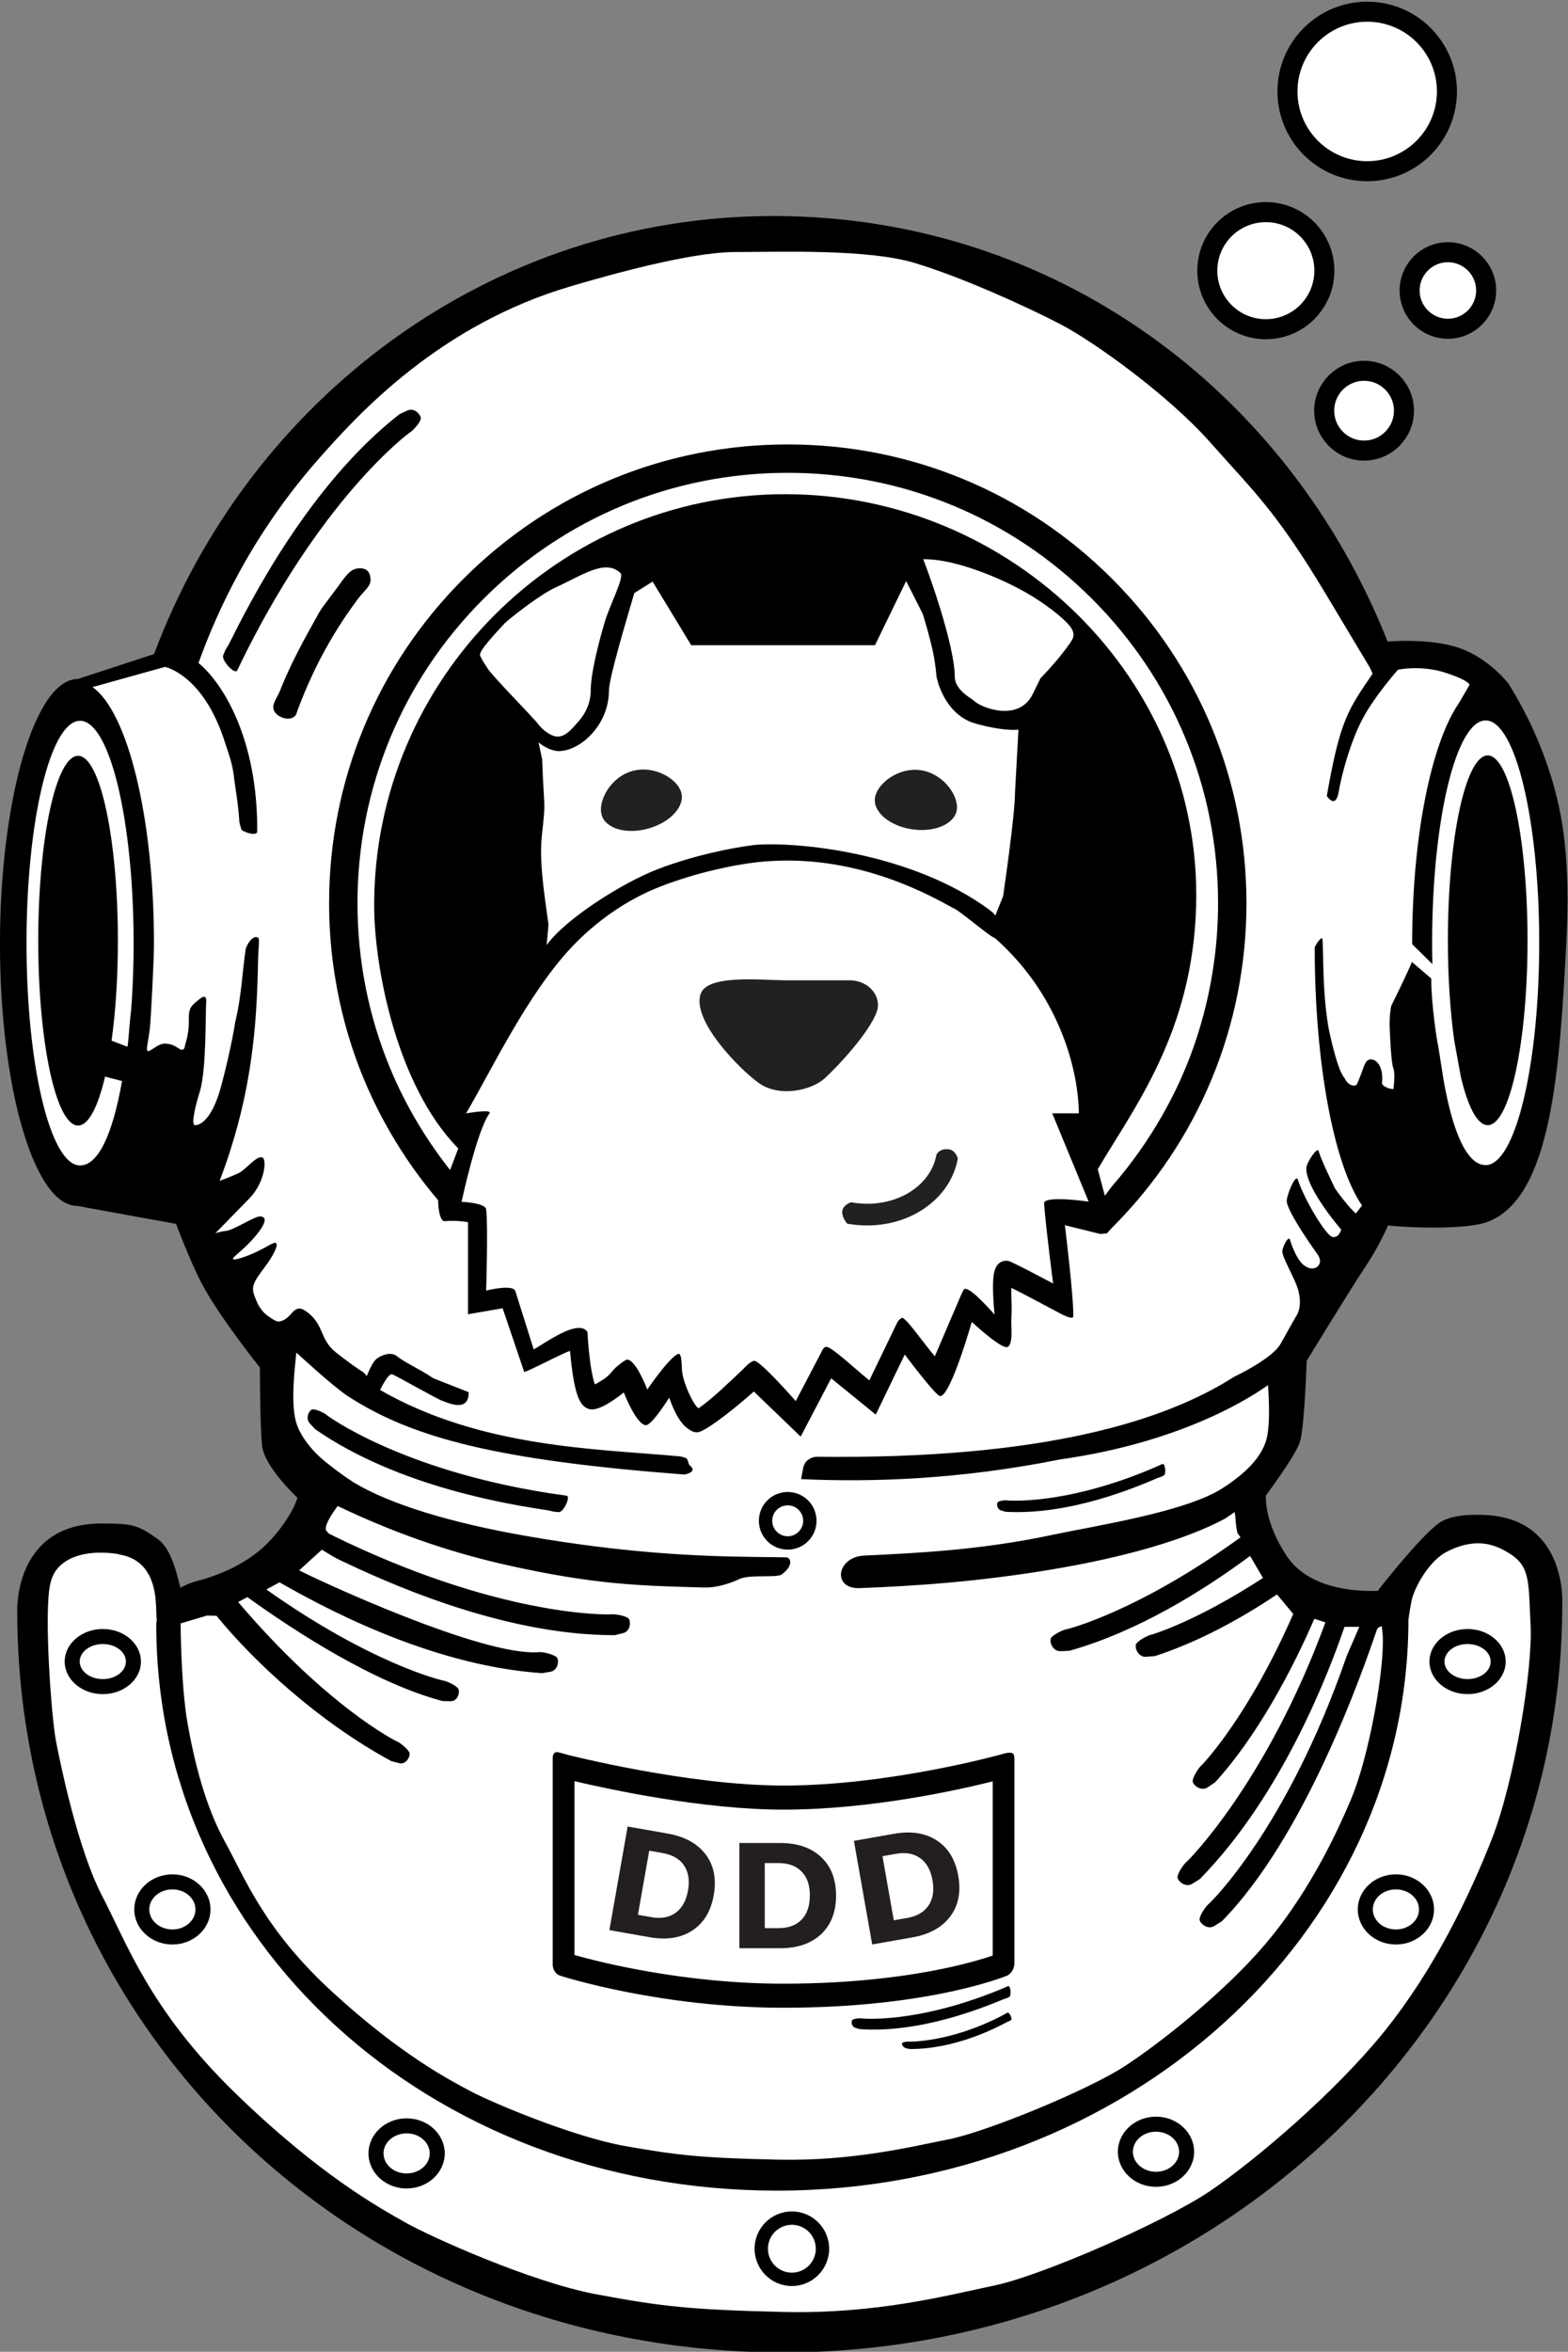 <svg xmlns="http://www.w3.org/2000/svg" width="939" height="1408" viewBox="0 0 939 1408" fill="none"><rect x="0" y="0" width="939" height="1408" fill="#808080" stroke="none"/><g clip-path="url(#clip0_627_19588)"><path d="M141 1268C154.6 1281.6 199.333 1315 220 1330L273 1361L412 1398H515L627 1372L756 1305L845 1214C863.667 1181 903 1108 911 1080C919 1052 921 1013 921 997C921.667 986.333 922.6 960.2 921 941C919 917 901 919 894 914C888.4 910 865 921 854 927L827 960H783C773.4 960 761 938 756 927L751 895L771 869V814L827 729C848.667 725 893.8 715.8 901 711C910 705 921 667 921 654C921 641 935 577 931 538C927 499 921 459 912 440C904.8 424.8 890.333 407.667 884 401L827 392C809.667 360.667 771.6 294.2 758 279C741 260 690 209 615 173C540 137 498 137 390 147C282 157 218 229 175 272C140.6 306.4 114.667 366.333 106 392L49 409C43.333 417 29.4 440.6 19 471C6 509 6 541 7 609C7.8 663.4 30 699.667 41 711C64.333 710 111.2 709.8 112 717C113 726 141 779 141 788C141 797 164 811 164 826C164 841 170 854 170 869C170 881 186.667 891.333 195 895C189.333 903 176.4 920.6 170 927C163.6 933.4 132 951.667 117 960C112.333 961 102.6 961.2 101 954C99 945 93 933 88 927C83 921 67 917 56 919C45 921 24 930 19 941C14 952 20 1000 24 1045C28 1090 51 1126 67 1170C83 1214 124 1251 141 1268Z" fill="white"></path><path d="M243.5 1310.23C230.91 1310.23 220.67 1300.81 220.67 1289.23C220.67 1277.65 230.91 1268.23 243.5 1268.23C256.09 1268.23 266.33 1277.65 266.33 1289.23C266.33 1300.81 256.09 1310.23 243.5 1310.23ZM243.5 1277.23C235.87 1277.23 229.67 1282.61 229.67 1289.23C229.67 1295.85 235.87 1301.23 243.5 1301.23C251.13 1301.23 257.33 1295.85 257.33 1289.23C257.33 1282.61 251.13 1277.23 243.5 1277.23Z" fill="#010101"></path><path d="M103.23 1164.16C90.64 1164.16 80.4 1154.74 80.4 1143.16C80.4 1131.58 90.64 1122.16 103.23 1122.16C115.82 1122.16 126.06 1131.58 126.06 1143.16C126.06 1154.74 115.82 1164.16 103.23 1164.16ZM103.23 1131.16C95.6 1131.16 89.4 1136.54 89.4 1143.16C89.4 1149.78 95.6 1155.16 103.23 1155.16C110.86 1155.16 117.06 1149.78 117.06 1143.16C117.06 1136.54 110.86 1131.16 103.23 1131.16Z" fill="#010101"></path><path d="M692.27 1309.23C679.68 1309.23 669.44 1299.81 669.44 1288.23C669.44 1276.65 679.68 1267.23 692.27 1267.23C704.86 1267.23 715.1 1276.65 715.1 1288.23C715.1 1299.81 704.86 1309.23 692.27 1309.23ZM692.27 1276.23C684.64 1276.23 678.44 1281.61 678.44 1288.23C678.44 1294.85 684.64 1300.23 692.27 1300.23C699.9 1300.23 706.1 1294.85 706.1 1288.23C706.1 1281.61 699.9 1276.23 692.27 1276.23Z" fill="#010101"></path><path d="M474.21 1368.63C461.9 1368.63 451.88 1358.61 451.88 1346.3C451.88 1333.99 461.9 1323.97 474.21 1323.97C486.52 1323.97 496.54 1333.99 496.54 1346.3C496.54 1358.61 486.52 1368.63 474.21 1368.63ZM474.21 1331.97C466.31 1331.97 459.88 1338.4 459.88 1346.3C459.88 1354.2 466.31 1360.63 474.21 1360.63C482.11 1360.63 488.54 1354.2 488.54 1346.3C488.54 1338.4 482.11 1331.97 474.21 1331.97Z" fill="#010101"></path><path d="M61.57 1014.27C48.98 1014.27 38.74 1005.52 38.74 994.77C38.74 984.02 48.98 975.27 61.57 975.27C74.16 975.27 84.4 984.02 84.4 994.77C84.4 1005.52 74.16 1014.27 61.57 1014.27ZM61.57 984.27C53.94 984.27 47.74 988.98 47.74 994.77C47.74 1000.56 53.94 1005.27 61.57 1005.27C69.2 1005.27 75.4 1000.56 75.4 994.77C75.4 988.98 69.2 984.27 61.57 984.27Z" fill="#010101"></path><path d="M878.86 1014.27C866.27 1014.27 856.03 1005.52 856.03 994.77C856.03 984.02 866.27 975.27 878.86 975.27C891.45 975.27 901.69 984.02 901.69 994.77C901.69 1005.52 891.45 1014.27 878.86 1014.27ZM878.86 984.27C871.23 984.27 865.03 988.98 865.03 994.77C865.03 1000.56 871.23 1005.27 878.86 1005.27C886.49 1005.27 892.69 1000.56 892.69 994.77C892.69 988.98 886.49 984.27 878.86 984.27Z" fill="#010101"></path><path d="M835.94 1164.16C823.35 1164.16 813.11 1154.74 813.11 1143.16C813.11 1131.58 823.35 1122.16 835.94 1122.16C848.53 1122.16 858.77 1131.58 858.77 1143.16C858.77 1154.74 848.53 1164.16 835.94 1164.16ZM835.94 1131.16C828.31 1131.16 822.11 1136.54 822.11 1143.16C822.11 1149.78 828.31 1155.16 835.94 1155.16C843.57 1155.16 849.77 1149.78 849.77 1143.16C849.77 1136.54 843.57 1131.16 835.94 1131.16Z" fill="#010101"></path><path d="M419.59 595.04C423.58 583.6 453.3 586.61 470.04 586.91H508.72C520.69 586.91 528.09 596.9 525.08 605.61C520.9 617.72 502.32 637.86 494.03 645.46C485.74 653.06 466.59 656.99 454.62 648.54C442.65 640.09 414.12 610.73 419.59 595.04Z" fill="#212121"></path><path d="M507.35 732.59C507.35 732.59 503.66 728.45 504.48 724.57C505.19 721.2 509.66 719.8 509.66 719.8C534.22 724.24 557.17 711.41 560.82 691.22C560.82 691.22 562.78 687.12 568.63 688.18C572.21 688.83 573.61 693.53 573.61 693.53C568.69 720.78 538.96 738.3 507.35 732.6V732.59Z" fill="#212121"></path><path d="M758.05 197.1C777.408 197.1 793.1 181.408 793.1 162.05C793.1 142.692 777.408 127 758.05 127C738.692 127 723 142.692 723 162.05C723 181.408 738.692 197.1 758.05 197.1Z" fill="white" stroke="black" stroke-width="12" stroke-miterlimit="10"></path><path d="M244.91 259.32C244.91 259.32 195.32 295.42 147.61 390.06C146.043 393.167 144.213 396.91 142.12 401.29C140.7 404.26 132.44 395.4 133.66 392.31C135.76 387.01 135.38 389.03 137.43 384.95C148.91 362.01 184.68 290.51 239.32 247.9C239.34 247.94 239.82 247.59 244.08 245.73C248.34 243.87 252.19 248.49 252 250.62C251.81 252.75 247.43 257.91 244.91 259.32Z" fill="#010101"></path><path d="M177.25 427.89C174.35 432.54 165.76 429.68 164.04 425.27C162.45 421.75 166.03 417.7 167.49 413.98C169.22 409.58 174.6 396.27 185.33 377.16C194.19 361.39 188.85 369.44 202.03 351.68C206.6 345.53 209.35 340.64 214.63 340.27C219.28 339.94 221.57 342 221.9 346.66C222.21 350.98 218.44 353.16 214.52 358.35C211.84 361.9 204.87 371.32 197.42 384.19C188.57 399.48 182.87 413.19 180.04 420.4C178.88 423.37 177.96 425.88 177.32 427.66C177.29 427.73 180.15 423.22 177.24 427.87L177.25 427.89Z" fill="#010101"></path><path d="M195.98 847.44C195.98 847.44 239.38 879.86 328.7 893.92C331.633 894.38 335.15 894.887 339.25 895.44C342.03 895.81 337.44 905.47 334.63 905.3C329.8 905.01 331.52 904.75 327.66 904.16C306.04 900.83 238.63 890.45 188.57 855.53C188.59 855.5 188.18 855.19 185.43 852.05C182.68 848.91 185.22 844.27 186.96 843.83C188.7 843.39 194.11 845.69 195.97 847.45L195.98 847.44Z" fill="#010101"></path><path d="M603.52 898.32C603.52 898.32 637.61 901.31 689.98 879.19C691.7 878.463 693.747 877.567 696.12 876.5C697.73 875.78 698.55 882.48 696.99 883.32C694.31 884.77 695.15 884.06 692.89 885.02C680.24 890.41 640.8 907.22 602.31 905.11C602.31 905.09 601.98 905.06 599.46 904.28C596.94 903.5 596.72 900.18 597.5 899.36C598.28 898.54 601.94 897.98 603.53 898.31L603.52 898.32Z" fill="#010101"></path><path d="M471.72 923.75C479.043 923.75 484.98 917.813 484.98 910.49C484.98 903.167 479.043 897.23 471.72 897.23C464.397 897.23 458.46 903.167 458.46 910.49C458.46 917.813 464.397 923.75 471.72 923.75Z" stroke="#010101" stroke-width="8" stroke-miterlimit="10"></path><path d="M870.86 622.82C868.46 605.56 867.07 585.01 867.07 562.96C867.07 501.83 877.75 452.28 890.92 452.28C904.09 452.28 914.77 501.83 914.77 562.96C914.77 624.09 904.09 673.64 890.92 673.64C884.69 673.64 879.01 662.53 874.76 644.35L870.86 622.82Z" fill="black"></path><path d="M308.45 772.65C306.47 768.8 291.13 772.65 291.13 772.65C291.13 772.65 292.36 733.75 291.13 723.97C290.65 720.16 276.43 719.49 276.43 719.49C276.43 719.49 285.42 677.27 293.12 666.57C295.17 663.72 279.1 666.57 279.1 666.57C294 641.37 316.14 594.37 343.16 566.18C356.44 552.32 374.46 538.87 395.85 530.62C417.04 522.44 438.65 517.97 452 516.37C506.92 509.79 551.64 532.85 570.96 543.77C573 543.82 593.63 561.48 595.67 561.52C600.37 561.63 601.38 553.45 594.86 546.71C594.18 546.01 593.43 545.37 592.64 544.79C546.31 510.61 477.87 503.74 452 505.85C438.65 507.45 415.04 512.2 393.85 520.38C372.46 528.63 338.57 550.2 327.38 565.79L328.47 553.47L327.94 549.76L327.12 543.77C324.26 523.68 323.33 510.6 324.53 499.9C327.04 477.36 325.73 485.93 324.69 454.73L319.58 430.47C315.23 425.38 295.34 405.23 292.22 400.49C290.06 397.21 288.63 395.05 287.5 392.48C286.4 389.98 297.11 378.74 302.25 373.15C303.67 371.61 322.56 356.27 333.01 351.56C348.06 344.77 362.73 334.11 371.67 343.24C373.95 345.57 365.09 362.28 362.01 372.83C357.57 388.08 353.75 404.15 353.75 413.57C353.75 420.56 350.81 426.99 346.63 431.69C342.32 436.54 337.29 443.43 330.39 440.13C323.49 436.83 321.21 431.43 319.57 430.47L314.61 436.71C316.97 438.09 323.4 448.67 334.18 449.71C341.65 449.71 349.27 445.15 354.79 438.92C360.45 432.54 364.65 423.62 364.65 413.56C364.65 405.93 375.36 370.51 379.85 355.07L390.81 348.21L413.94 386.29H523.98L542.65 347.88L552.63 367.61C555 375.34 557.05 382.84 558.52 389.37C559.78 394.98 560.38 400.32 560.86 405.23C561.21 407.02 565.19 425.67 581.47 432.3C583.86 433.28 605.25 439.51 615.38 435.82C620.03 434.13 619.48 413.45 618.45 415.55C610.15 432.51 587.35 424 582.52 418.95C581.89 418.3 571.77 412.98 571.77 405.22C571.77 395.75 567.73 379.64 563.06 364.41C559.82 353.85 556.13 343.25 552.89 334.79C569.28 334.53 592.66 343.27 610.08 352.38C621.73 358.48 632.83 366.74 638.5 372.4C645.11 379.01 642.83 382.04 640.55 385.32C636.01 391.87 629.75 399.21 623.07 406.1L610.14 432.5L607.85 474.14C607.85 480.71 606.38 494.56 604.15 511.63C603.14 519.39 602.54 523.84 601.28 532.55L600.71 536.53L591.97 558.33C635.45 594.26 645.94 642.76 646.05 666.53H630.12L651.94 719.4C651.94 719.4 624.86 715.44 625.24 720.51C626.37 735.63 630.66 768.43 630.66 768.43C621.1 763.36 609.32 757.21 605.25 755.4C603.93 754.81 602.17 754.51 600.31 755.17C598.57 755.79 597.49 756.99 596.88 757.91C595.77 759.59 595.33 761.64 595.1 763.15C594.59 766.45 594.58 770.93 594.77 775.57C594.92 779.18 595.21 783.11 595.58 787.02C589.94 780.69 578.83 768.62 577 772.31C575.27 775.8 575.77 774.8 575.76 774.81C575.29 775.91 560.28 810.92 559.81 812.02C552.95 803.94 542.01 788.05 540.08 789.04C538.68 789.76 537.87 790.62 537.19 792.04C531.66 803.51 526.13 814.98 520.6 826.44C511.82 819.29 498.72 807 495.17 806.37C493.3 806.04 492.5 808.34 491.61 810.03C486.58 819.63 481.56 829.23 476.53 838.82C476.53 838.82 454.95 814.08 451.51 814.73C448.83 815.24 444.94 819.79 444.94 819.79C438.29 826.03 426.18 837.89 418.27 843.15C417.46 842.59 416.21 841.15 414.76 838.52C411.96 833.42 409.08 826.3 408.47 821.02C408.16 818.36 408.47 809.47 406.03 810.58C400.27 813.21 387.64 831.9 387.64 831.9C387.64 831.9 381.14 814.7 375.83 814C374.27 813.8 368.79 818.7 368.79 818.7C366.71 820.55 365.57 822.89 362.03 825.34C360.26 826.57 358.55 827.64 357.05 828.42C356.77 828.57 356.5 828.7 356.26 828.82C355.54 826.89 354.84 824.02 354.22 820.5C352.89 812.98 352.1 803.7 351.79 797.44C345.46 787.66 318.12 810.77 317.99 808.19C315.53 812.92 316.32 816.5 313.86 821.24C312.98 822.93 342.28 807.29 341.4 808.97C341.85 814.33 342.52 820.37 343.47 825.71C344.18 829.73 345.1 833.67 346.32 836.68C346.91 838.14 347.74 839.8 348.94 841.14C350.18 842.52 352.49 844.21 355.65 843.74C357.89 843.41 360.17 842.42 362.11 841.4C364.14 840.33 366.25 839 368.24 837.62C370.09 836.34 371.91 834.97 373.56 833.67C373.56 833.67 380.72 852.2 386.49 853.26C390.16 853.93 400.75 836.74 400.75 836.74C401.98 840.29 403.49 843.93 405.22 847.08C406.91 850.17 409.17 853.43 412.12 855.45C413.67 856.52 415.62 857.76 417.86 857.48C423.42 856.79 443.8 840.04 451.42 833.07L479.48 860.08L497.75 825.18L524.45 846.93L541.81 810.94C541.81 810.94 560.22 835.55 562.92 835.82C569.17 836.43 581.96 791.41 581.96 791.41C581.96 791.41 600.13 808.41 603.53 806.37C605.58 805.14 605.9 800.88 605.68 794.5C605.42 786.82 606.08 787.34 605.7 778.42C605.58 775.52 605.56 773.01 605.65 771.01C613.55 774.98 627.25 782.25 634.59 786.19C634.59 786.19 642.63 790.68 642.72 788.11C643.11 777.24 637.71 733.54 637.71 733.54C644.77 735.28 651.84 737.03 658.9 738.77C660.21 738.65 661.51 738.54 662.82 738.42L665.99 734.99C717.87 683.11 746.44 614.13 746.44 540.76C746.44 467.39 717.87 398.41 665.99 346.53C614.11 294.65 545.13 266.08 471.76 266.08C398.39 266.08 329.41 294.65 277.53 346.53C225.65 398.41 197.08 467.39 197.08 540.76C197.08 590.57 210.54 628.31 217.85 645.94C231.33 678.42 248.93 702.76 262.32 718.51L276.76 709.22C252.3 680.94 239.41 653.51 233.57 639.42C220.78 608.55 214.08 575.17 214.08 540.75C214.08 471.92 240.88 407.21 289.55 358.54C338.22 309.87 402.93 283.07 471.76 283.07C540.59 283.07 605.3 309.87 653.97 358.54C702.64 407.21 729.44 471.92 729.44 540.75C729.44 587.5 716.8 622.91 709.95 639.42C704.37 652.86 691.29 681.09 666.06 710.03L661.65 715.88L657.39 700.03C678.76 663.56 714.35 618.31 716.31 541.99C719.79 406.75 606.18 295.93 470.3 295.87C334.69 295.81 224.07 406.38 224.07 541.99C224.07 578.87 237.43 649.92 274.43 687.57L267.53 705.75L262.34 718.51C262.34 718.51 262.49 731.48 266.44 731.1C273.7 730.41 280.27 731.73 280.27 731.73V786.83C285.58 785.9 301 783.25 301 783.25L313.88 821.23L319.66 808.02L308.5 772.61L308.45 772.65Z" fill="black"></path><path d="M280.69 833.5C280.69 838.78 278.65 844.56 265.28 838.78C263.77 838.78 237.45 823.72 234.94 822.8C232.43 821.88 227.63 832.18 227.63 832.18C287.94 866.83 357.07 867.35 406.69 871.87C407.67 871.96 410.15 872.51 410.96 873.05C412.31 873.95 411.95 876.55 413.24 877.54C418.08 881.28 409.96 882.8 409.96 882.8C298.66 874.29 247.16 861.21 207.98 835.64C199.6 830.18 177.45 809.78 177.45 809.78C176.79 817.05 173.95 838.57 177.12 850.73C179.05 858.16 185.38 867.57 195.29 875.5C205.2 883.43 211.99 887.61 211.99 887.61C233.58 900.63 269.98 911.7 315.09 919.57C374.37 929.91 418.28 931.79 452.65 932.13C455.18 932.15 464.32 932.28 470.49 932.35C474.06 932.39 475 937.77 468.07 942.64C465.01 944.79 449.1 942.43 442.8 945.36C438.4 947.41 430.12 950.66 421.59 950.43C382.8 949.38 355.67 948.72 302.84 936.84C277.39 931.12 242.43 920.95 202.24 901.63C202.24 901.63 192.64 914.01 195.69 916.79L196.98 918.17C201.327 920.33 205.077 922.15 208.23 923.63C304.15 968.7 365.46 966.53 365.46 966.53C368.31 966.09 374.95 967.45 376.41 969C377.87 970.55 377.69 976.57 373.19 977.73C368.69 978.89 368.1 978.91 368.11 978.96C298.82 979.13 226.56 944.91 203.38 933.93C199.25 931.97 197.67 930.67 192.74 927.79L179.17 940.16C188.86 945.3 288.89 991.96 322.79 989.13C325.66 988.89 332.19 990.72 333.53 992.37C334.88 994.02 334.27 1000.01 329.7 1000.85C325.13 1001.69 324.54 1001.67 324.54 1001.71C255.41 996.97 189.68 959.92 167.34 947.33L159.52 951.61C222.65 996.36 264.76 1006 264.76 1006C267.47 1006.28 273.37 1009.21 274.45 1011.04C275.53 1012.87 274.32 1018.51 269.95 1018.5C265.59 1018.49 265.03 1018.36 265.03 1018.41C224.41 1007.68 177.24 977.12 148.15 956.19L142.61 959.11C195.83 1021.76 236.96 1042.22 236.96 1042.22C239.53 1043.13 244.58 1047.36 245.2 1049.39C245.82 1051.42 243.32 1056.62 239.08 1055.59C234.84 1054.56 234.33 1054.31 234.32 1054.35C191.15 1031.05 152.21 995.07 129.63 967.35L123.91 967.24L108.16 971.93C108.16 971.93 108.31 1008.93 112.31 1031.68C116.31 1054.43 123.02 1081.61 134.79 1102.8C146.56 1123.99 157.81 1154.75 199.03 1192.58C240.25 1230.41 269.69 1245.54 282.01 1252.1C294.32 1258.66 343.04 1279.34 374.62 1284.88C406.2 1290.42 419.96 1291.94 465.28 1292.95C510.6 1293.96 544.86 1285.38 567.88 1280.85C590.9 1276.31 650.86 1251.6 672.81 1237.47C694.76 1223.35 733.3 1192.58 757.39 1164.34C781.48 1136.1 798.61 1102.3 809.32 1076.58C820.03 1050.86 829.13 999.41 828.06 979.24L825.42 951.95C825.42 951.95 849.88 920.42 861.77 911.83C868.65 906.86 881.6 906.46 891.29 907.14C938.73 910.47 935.56 960.54 935.56 960.54C935.56 1207.88 726.68 1408.4 469 1408.4C211.32 1408.4 10.33 1212.03 10.33 964.68C10.33 964.68 8.16 911.85 61.17 912.1C78.72 912.18 82.3 912.65 94.64 921.57C103.56 928.01 106.46 945.48 108.73 953.06C110.2 957.96 103.45 979.77 97.17 968.58C87.81 982.89 104.35 936.21 71.45 930.66C71.41 930.64 70.44 930.34 70.44 930.34C63.63 929.3 44.88 927.55 34.86 938.56C32.67 940.97 31.05 944.08 30.12 948.11C26.16 965.28 30.8 1028.1 33.45 1041.98C36.1 1055.86 46.66 1107.37 61.19 1135.12C75.72 1162.87 89.59 1203.16 140.46 1252.7C191.32 1302.24 227.65 1322.06 242.85 1330.64C258.04 1339.23 318.15 1366.31 357.12 1373.58C396.09 1380.85 413.07 1382.83 468.98 1384.15C524.9 1385.47 567.17 1374.24 595.57 1368.3C623.97 1362.36 697.96 1329.99 725.04 1311.49C752.12 1292.99 799.68 1252.7 829.41 1215.71C859.14 1178.72 880.27 1134.46 893.48 1100.77C906.69 1067.08 917.92 999.71 916.6 973.28C915.28 946.86 916.58 937.87 903.81 929.95C895.86 925.02 884.43 919.82 866.4 929.03C856.54 934.06 848.62 947.81 845.99 955.8C844.9 959.12 843.44 969.55 843.44 969.55C843.44 1158.41 674.15 1311.52 465.32 1311.52C256.49 1311.52 93.58 1161.57 93.58 972.71C93.58 972.71 93.44 953.03 118.3 946.47C130.49 943.25 149.04 936.3 162.25 921.77C175.46 907.24 178.1 896.67 178.1 896.67C178.1 896.67 158.28 878.17 156.96 865.62C155.64 853.07 155.64 818.72 155.64 818.72C155.64 818.72 131.77 789.02 121.05 768.88C113.91 755.47 105.44 732.73 105.44 732.73L46.12 721.94C20.64 721.94 -0.01 651.7 -0.01 565.06C-0.01 478.42 21.01 406.53 46.49 406.53L92.26 391.59C149.63 238.17 294.02 129.33 463.06 129.33C632.1 129.33 771.78 234.66 830.99 384.14C830.99 384.14 855.67 381.76 873.67 387.87C891.67 393.98 903.39 409.34 903.39 409.34C911.17 421.82 921.13 440.31 928.6 464.11C936.02 487.74 940.66 515.58 937.96 565.23C933.99 638.09 929.7 716.96 890.84 731.52C872.35 738.45 811.86 732.72 831.61 732.73C831.61 732.73 826.77 744.73 817.52 758.6C808.27 772.47 782.51 814.75 782.51 814.75C782.51 814.75 781.19 854.38 778.55 862.97C775.91 871.56 758.07 895.34 758.07 895.34C758.07 895.34 756.66 910.75 770.62 931.67C787.99 957.69 831.59 951.97 831.59 951.97L835.94 966.28V970.46C834.52 976.17 826.08 971.29 824.54 975.74C815.94 1000.75 781.88 1099.16 731.73 1150.22C731.71 1150.18 731.26 1150.6 727.15 1153.09C723.04 1155.58 718.45 1151.39 718.36 1149.19C718.26 1147 722.04 1141.11 724.43 1139.33C724.43 1139.33 770.3 1095.62 806.14 992.38C807.15 989.46 813.35 975.87 813.97 973.98H805.16C796.56 998.99 768.68 1073.91 718.53 1124.96C718.51 1124.92 718.06 1125.34 713.95 1127.83C709.84 1130.32 705.25 1126.13 705.16 1123.93C705.06 1121.74 708.84 1115.85 711.23 1114.07C711.23 1114.07 758.47 1067.47 793.71 971.33L787.1 969.13C773.98 999.53 752.84 1039.55 727.66 1067.06C727.63 1067.02 727.2 1067.46 723.18 1070.09C719.16 1072.72 714.43 1068.69 714.25 1066.5C714.07 1064.31 717.65 1058.3 719.97 1056.43C719.97 1056.43 747.19 1028.6 774.46 966.27L764.73 954.58C742.85 969.22 717.9 982.92 691.71 991.47C691.71 991.43 691.12 991.59 686.32 991.91C681.52 992.23 679.38 986.39 680.31 984.4C681.23 982.41 687.3 978.93 690.24 978.44C690.24 978.44 716.2 970.89 756.33 944.71L748.62 931.54C719.96 952.73 681.43 976.71 640.45 988.31C640.45 988.27 639.85 988.41 635.05 988.54C630.25 988.67 628.34 982.75 629.34 980.8C630.34 978.85 636.54 975.61 639.5 975.24C639.5 975.24 681.65 964.8 742.86 920.41L741.11 917.91C739.72 912.83 740.12 908.08 739.32 905.3L733.68 909.17C710.26 921.71 673.88 932.3 629.09 939.76C584.42 947.2 545.98 949.6 514.95 950.79C498.01 951.44 501.01 932.11 517.49 931.32C549.98 929.77 587.71 927.98 630.32 918.89C655.44 913.53 710.1 905.27 732.27 890.88C746.38 881.72 754.75 872.87 758.05 862.97C760.44 855.8 760.06 842.4 759.67 834.79C759.52 831.89 759.37 829.83 759.37 829.28C752.72 833.91 711.35 863.01 634.82 873.75C574.65 885.86 521.45 887.46 479.75 885.53L481.08 878.25C481.08 878.25 482.02 875.54 483.24 874.54C485.11 873.01 487.02 872.15 489.4 872.17C625.82 873.72 698.34 850.35 739.09 824.25C739.09 824.25 761.91 813.58 766.94 804.43C769.46 799.84 775.88 788.53 775.88 788.53C778.08 785.45 779.4 780.6 777.64 773.12C775.88 765.64 767.07 751.98 767.95 748.46C768.83 744.94 771.73 739.6 772.55 742.34C773.85 746.68 776.76 753.93 780.28 757.01C783.8 760.09 786.92 759.76 788.64 758.59C792.53 755.55 789.08 751.1 789.08 751.1C789.08 751.1 769.7 724.24 770.58 718.51C771.46 712.79 776.13 702.85 777.19 706.18C780.8 717.56 793.92 739.65 797.89 740.53C801.85 741.41 803.17 736.13 803.17 736.13C803.17 736.13 781.69 711.4 782.31 699.21C782.48 695.95 788.96 686.14 789.72 689.17C791.04 694.45 798.09 708.33 798.97 710.53C799.85 712.73 809.34 724.69 811.98 726.45L815.67 721.72C799.08 697.83 787.32 637.68 787.32 567.25C787.32 567.25 788.77 563.47 791.48 561.58C793.09 560.46 791.11 588.72 795.44 614.42C796.05 618.06 800.94 641.06 805.15 645.31C807.24 650.26 811.85 650.87 812.69 648.96C816.14 641.06 816.74 637.24 818.44 635.35C821.16 632.32 829.08 635.26 827.57 648.87C829.77 651.95 834.44 652.03 834.44 652.03C834.44 652.03 835.76 643.22 834.44 639.7C833.12 636.18 832.68 624.29 832.24 616.36C831.8 608.43 833.12 602.27 833.12 602.27C833.12 602.27 844.55 579.19 845.47 575.89L857.1 585.8C857.1 601.98 860.81 625.08 861.32 626.47L864.55 647C870.39 679.88 879.11 697.54 889.7 697.54C907.41 697.54 921.77 637.94 921.77 564.43C921.77 490.92 907.41 431.32 889.7 431.32C871.99 431.32 857.63 490.92 857.63 564.43C857.63 568.74 857.68 573.01 857.78 577.21L845.67 565.23C845.67 500.43 857.22 444.8 873.71 420.88L880.02 410.06C880.02 410.06 880.46 407.64 865.71 402.79C850.96 397.95 837.2 400.94 837.2 400.94C837.2 400.94 823.11 416.77 815.84 430.64C808.57 444.51 803.42 463.74 801.64 474.24C799.86 484.74 794.56 476.58 794.56 476.58C802.47 431.53 806.94 425.35 821.99 403.34L820.43 399.83C816.01 392.48 808.19 379.44 794.37 356.32C763.98 305.46 750.11 293.57 725.01 265.13C699.91 236.69 654.99 204.4 634.51 193.83C614.03 183.26 576.38 166.09 547.98 157.5C519.58 148.91 467.39 150.89 440.31 150.89C413.23 150.89 364.35 164.76 341.89 171.37C263.3 194.48 214.82 247.37 189.96 275.74C151.1 320.1 130.23 365.23 118.87 396.94C133.02 408.48 154.44 441.96 154.04 497.84C154.02 500.51 147.36 498.83 144.65 496.85C144.34 495.85 143.87 494.29 143.38 492.37C142.59 480.56 141.25 474.13 140.28 466.58C139.41 457.2 136.58 450.4 134.89 445C121.99 403.78 98.8 399.27 98.8 399.27L55.38 411.37C76.4 426 92.21 489.25 92.21 565.06C92.21 575.04 90.37 609.59 89.74 615.86L78.21 608.69C79.37 594.9 80.01 580.08 80.01 564.64C80.01 491.12 65.65 431.53 47.94 431.53C30.23 431.53 15.87 491.13 15.87 564.64C15.87 638.15 30.23 697.75 47.94 697.75C58.54 697.75 67.25 680.1 73.09 647.21L62.91 644.57C58.66 662.75 52.99 673.86 46.75 673.86C33.58 673.86 22.9 624.31 22.9 563.18C22.9 502.05 33.58 452.5 46.75 452.5C59.92 452.5 70.6 502.05 70.6 563.18C70.6 585.24 69.21 605.78 66.81 623.04L76.31 626.68C76.82 625.29 77.61 611.59 78.46 605.47C78.95 601.95 87.31 611.68 89.73 615.87C88.69 624.13 87.5 628.2 88.2 629.06C89.43 630.56 94.58 624.4 99.2 624.79C104.68 625.25 105.66 627.25 108.45 628.42C108.45 628.42 110.6 629.14 110.81 625.73C112.96 618.73 113.09 615.06 113.09 609.33C113.09 603.6 114.58 602.04 118.35 599.08C121.18 596.62 123.91 594.95 123.47 600.24C123.03 605.52 123.66 640.6 119.7 653.37C115.74 666.14 114.89 673.39 116.62 673.63C118.22 673.85 126.48 672.75 132.56 649.85C138.64 626.95 140.84 611.98 140.84 611.98C140.84 611.98 143.04 603.86 144.63 589.54C145.95 577.72 146.04 575.88 147.09 568.53C147.43 566.18 151.27 559.23 154.68 561.45C155.56 562.02 154.66 568.76 154.56 573.93C154.2 591.25 153.66 617.64 148.28 647.25C145.49 662.63 140.61 683.19 131.53 706.95C131.53 706.95 138.64 704.45 143.05 702.25C147.45 700.05 153.37 691.94 156.98 692.89C159.9 693.65 158.84 707.75 149.37 717.45C139.9 727.15 128.95 738.36 128.95 738.36C128.95 738.36 131.92 737.28 135.11 736.97C140.2 736.47 152.21 728.17 155.73 728.28C162.62 728.49 154.96 737.99 150.97 742.32C144.16 749.72 138.98 752.81 139.52 753.77C140.12 754.86 147.58 752.32 153.53 749.52C160.44 746.27 164.18 743.19 165.38 744.3C166.43 745.27 164.71 748.73 164.17 749.81C159.95 758.29 152.4 764.86 151.56 770.73C151.12 773.81 153.13 777.59 154.01 779.79C154.89 781.99 157.56 785.91 160.2 787.67C162.84 789.43 165.46 791.51 167.25 791.19C175.15 789.8 175.48 779.89 182.79 784.74C194.32 792.39 191.05 801.58 200.96 809.51C207.21 814.51 212.23 818.02 215.07 819.93C216.74 821.05 217.66 821.62 217.66 821.62L219.68 823.8C221.8 818.42 223.65 815.34 224.95 814.03C226.91 812.05 233.61 808.68 237.63 811.88C243.2 816.3 250.32 818.99 259.48 825.15" fill="black"></path><path d="M469.248 1202.02C396.198 1202.02 338.138 1183.68 335.698 1182.9C331.158 1181.49 331.008 1176.58 331.008 1176.58V1052.66C331.008 1052.66 330.668 1048.21 334.518 1049.12C338.028 1049.95 338.988 1050.36 338.988 1050.36C339.708 1050.55 411.608 1069 469.248 1069C532.398 1069 598.728 1050.57 599.388 1050.39C599.388 1050.39 605.008 1048.43 606.658 1049.85C607.658 1050.72 607.488 1053.75 607.488 1053.75V1175.41C607.488 1175.41 607.588 1180.29 603.268 1182.73C601.368 1183.52 555.838 1202.02 469.248 1202.02ZM344.008 1170.45C359.248 1174.76 409.738 1187.62 469.248 1187.62C513.128 1187.62 545.988 1182.62 565.838 1178.43C579.768 1175.49 589.398 1172.52 594.488 1170.78V1066.49C574.618 1071.48 521.628 1083.42 469.248 1083.42C420.898 1083.42 364.608 1071.24 344.008 1066.36V1170.46V1170.45Z" fill="black"></path><path d="M442.76 1166.38V1103.39H467.17C477.55 1103.39 485.73 1106.19 491.71 1111.79C497.68 1117.39 500.67 1125.09 500.67 1134.89C500.67 1144.69 497.68 1152.39 491.71 1157.99C485.74 1163.59 477.56 1166.39 467.17 1166.39H442.76V1166.38ZM457.99 1154.37H466.19C472.15 1154.37 476.77 1152.66 480.06 1149.24C483.35 1145.82 484.99 1141 484.99 1134.79C484.99 1128.58 483.35 1123.91 480.06 1120.51C476.77 1117.11 472.15 1115.41 466.19 1115.41H457.99V1154.37Z" fill="#231F20"></path><path d="M364.93 1155.55L375.87 1093.52L399.91 1097.76C410.14 1099.56 417.7 1103.74 422.62 1110.29C427.53 1116.84 429.13 1124.94 427.43 1134.59C425.73 1144.24 421.45 1151.3 414.6 1155.78C407.74 1160.26 399.2 1161.59 388.98 1159.79L364.94 1155.55H364.93ZM382.02 1146.37L390.1 1147.79C395.97 1148.82 400.82 1147.94 404.65 1145.15C408.48 1142.35 410.94 1137.9 412.02 1131.77C413.08 1125.74 412.29 1120.77 409.64 1116.85C406.99 1112.93 402.74 1110.45 396.87 1109.42L388.79 1108L382.02 1146.37Z" fill="#231F20"></path><path d="M522.31 1164.14L511.37 1102.11L535.41 1097.87C545.64 1096.07 554.18 1097.4 561.03 1101.88C567.88 1106.36 572.16 1113.42 573.86 1123.07C575.56 1132.72 573.96 1140.82 569.05 1147.37C564.14 1153.92 556.57 1158.1 546.34 1159.9L522.3 1164.14H522.31ZM535.23 1149.67L543.31 1148.25C549.18 1147.22 553.43 1144.73 556.08 1140.79C558.72 1136.85 559.51 1131.82 558.43 1125.7C557.37 1119.67 554.92 1115.27 551.09 1112.49C547.26 1109.71 542.41 1108.84 536.55 1109.87L528.47 1111.29L535.24 1149.66L535.23 1149.67Z" fill="#231F20"></path><path d="M516.09 1208.44C516.09 1208.44 548.2 1211.71 597.83 1191.56C599.457 1190.9 601.397 1190.08 603.65 1189.11C605.17 1188.45 605.87 1194.78 604.39 1195.56C601.85 1196.89 602.64 1196.23 600.51 1197.11C588.52 1202.02 551.13 1217.34 514.87 1214.84C514.87 1214.82 514.56 1214.79 512.19 1214.02C509.82 1213.25 509.65 1210.11 510.4 1209.36C511.15 1208.61 514.6 1208.12 516.1 1208.45L516.09 1208.44Z" fill="#010101"></path><path d="M544.18 1222.32C544.18 1222.32 568.48 1223.06 599.75 1206.92C600.777 1206.39 601.99 1205.74 603.39 1204.97C604.34 1204.45 606.43 1208.75 605.54 1209.35C604.01 1210.38 604.43 1209.89 603.09 1210.59C595.55 1214.52 572.03 1226.76 544.88 1226.75C544.88 1226.74 544.64 1226.73 542.72 1226.32C540.8 1225.91 539.89 1223.76 540.24 1223.21C540.59 1222.66 543 1222.16 544.18 1222.32Z" fill="#010101"></path><path d="M867.07 196.82C879.723 196.82 889.98 186.563 889.98 173.91C889.98 161.257 879.723 151 867.07 151C854.417 151 844.16 161.257 844.16 173.91C844.16 186.563 854.417 196.82 867.07 196.82Z" fill="white" stroke="black" stroke-width="12" stroke-miterlimit="10"></path><path d="M818.75 102.5C845.122 102.5 866.5 81.122 866.5 54.75C866.5 28.378 845.122 7 818.75 7C792.378 7 771 28.378 771 54.75C771 81.122 792.378 102.5 818.75 102.5Z" fill="white" stroke="black" stroke-width="12" stroke-miterlimit="10"></path><path d="M816.88 269.76C830.069 269.76 840.76 259.069 840.76 245.88C840.76 232.691 830.069 222 816.88 222C803.691 222 793 232.691 793 245.88C793 259.069 803.691 269.76 816.88 269.76Z" fill="white" stroke="black" stroke-width="12" stroke-miterlimit="10"></path><path d="M407.98 474.47C410.29 482.67 401.48 492.33 388.31 496.03C375.14 499.73 362.59 496.09 360.29 487.88C357.99 479.67 365.46 465.32 378.63 461.61C391.8 457.91 405.67 466.26 407.98 474.46V474.47Z" fill="#212121"></path><path d="M572.99 484.85C571.75 493.28 559.77 498.49 546.23 496.5C532.69 494.51 522.73 486.05 523.98 477.62C525.23 469.19 537.92 459.14 551.45 461.14C564.98 463.14 574.23 476.43 572.99 484.86V484.85Z" fill="#212121"></path></g><defs><clipPath id="clip0_627_19588"><rect width="939" height="1408" fill="white"></rect></clipPath></defs></svg>